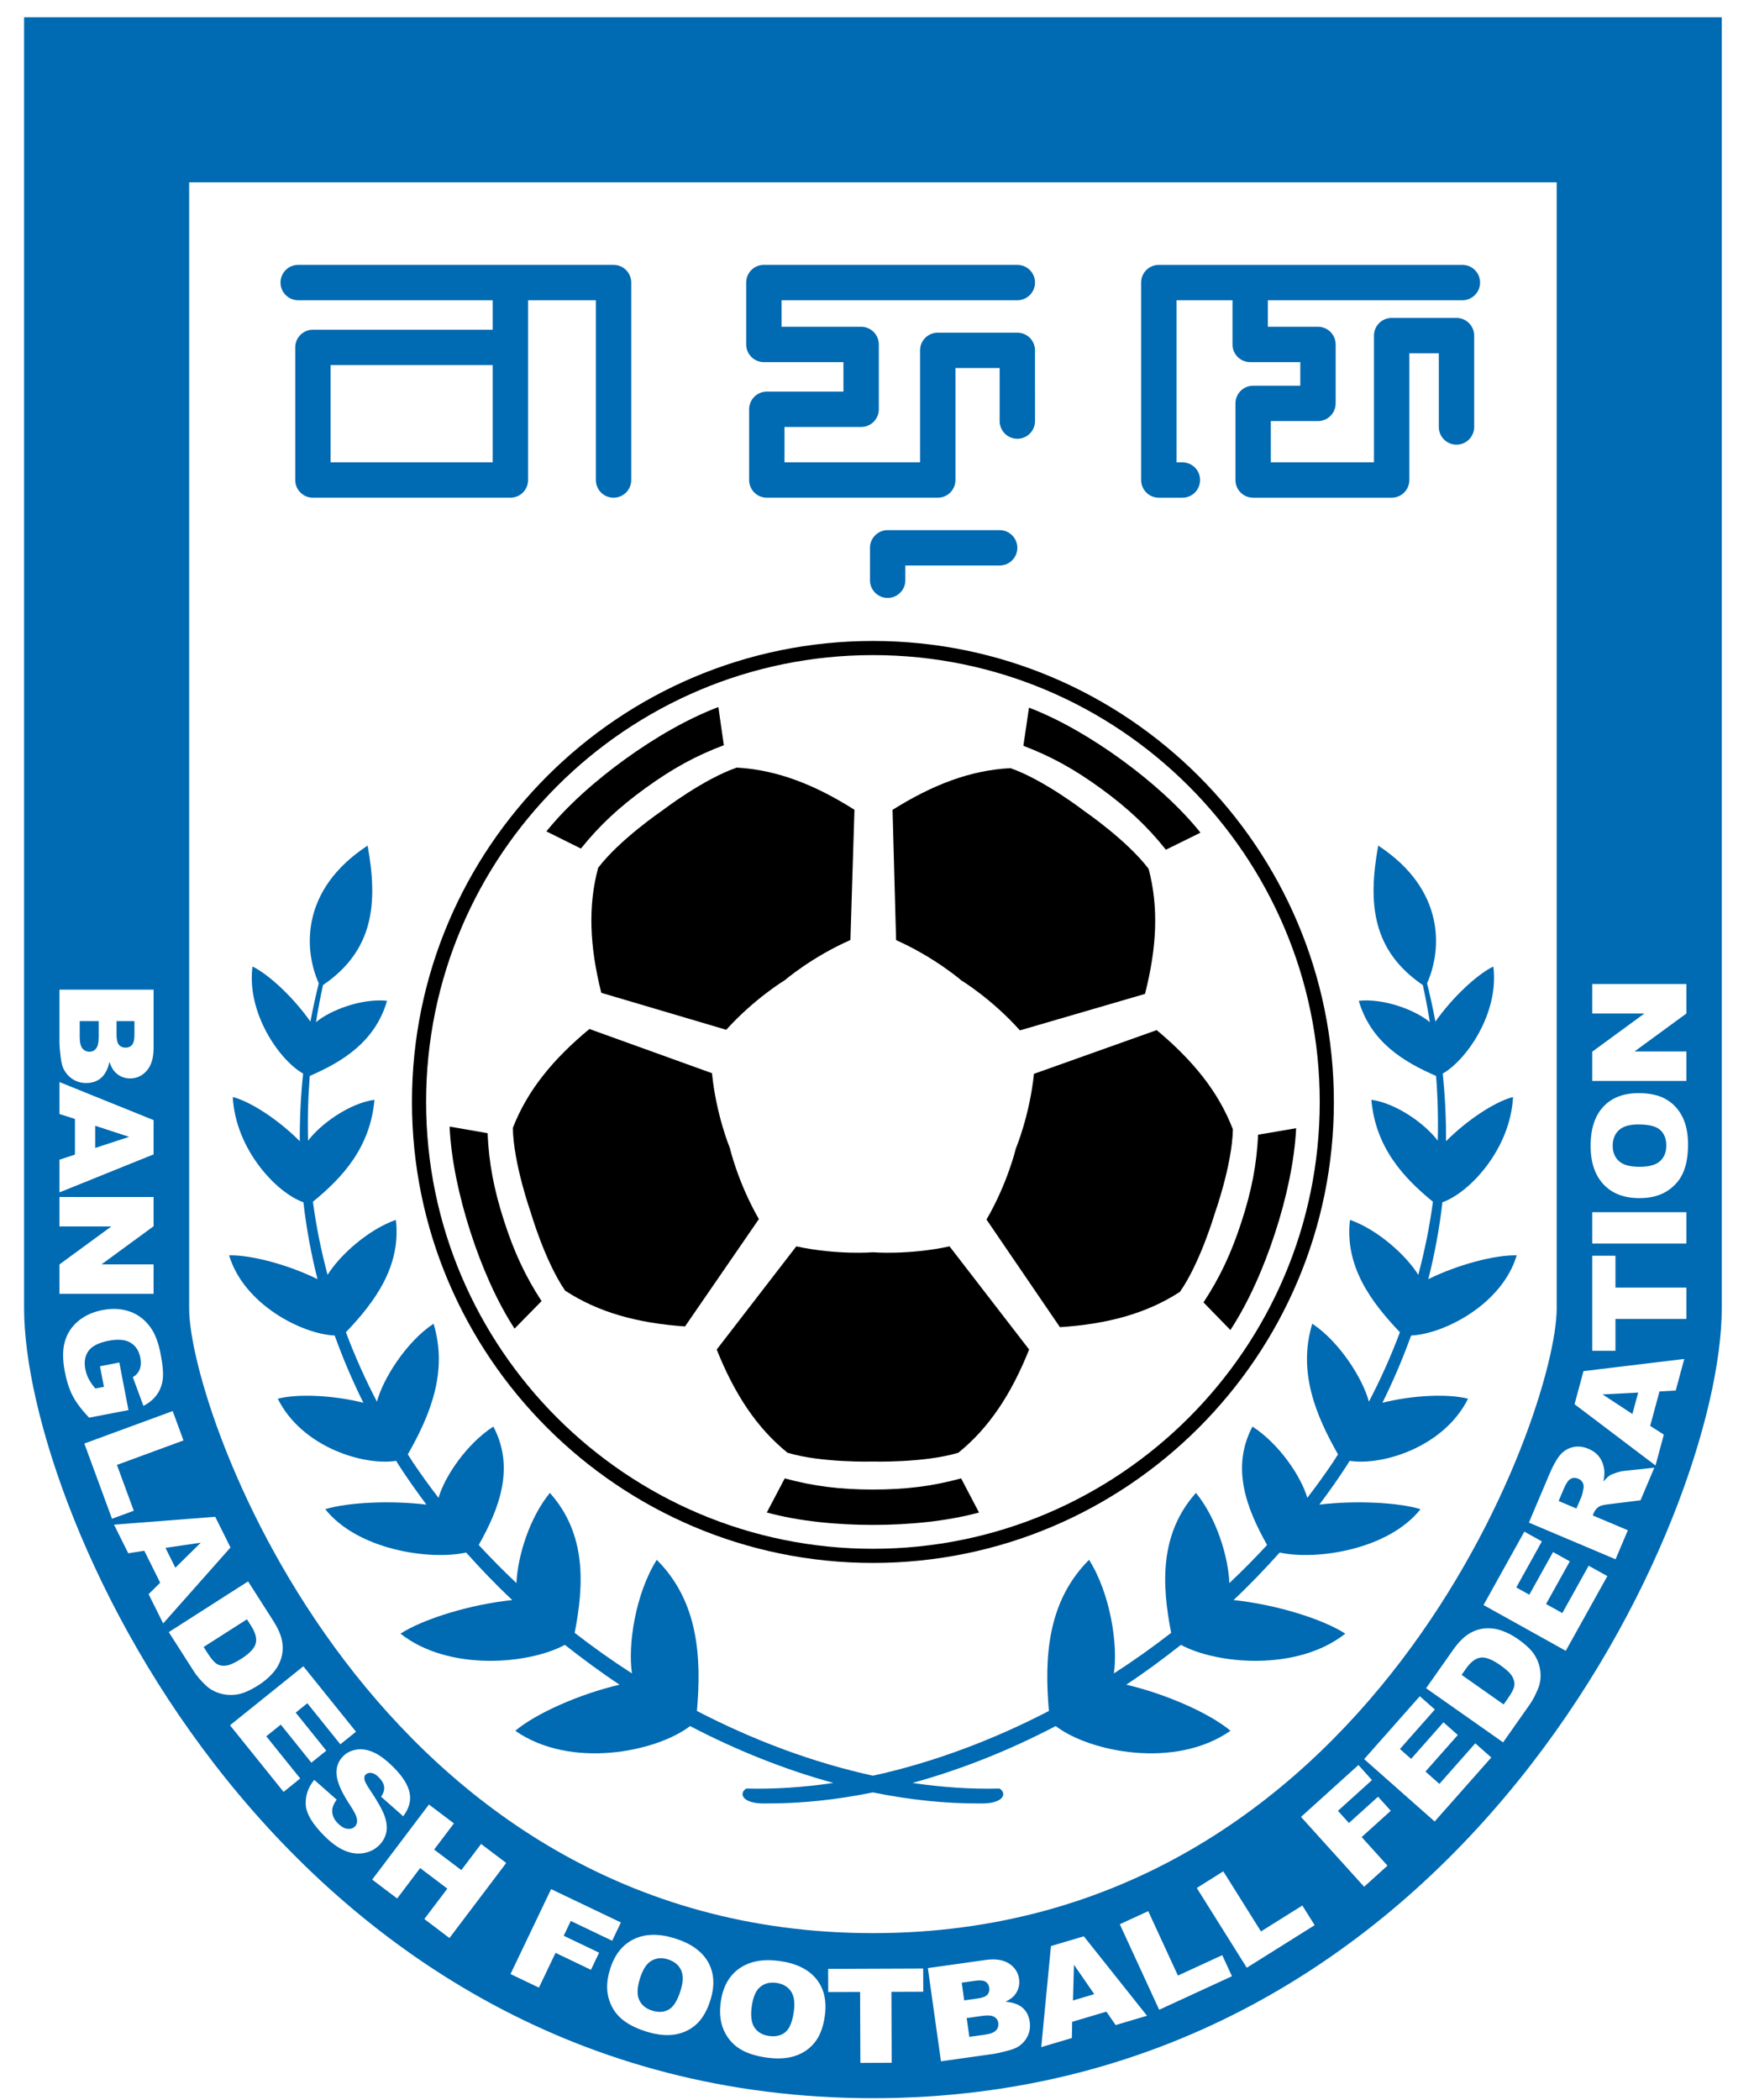 <?xml version="1.0" encoding="utf-8"?>
<!-- Generator: Adobe Illustrator 17.0.0, SVG Export Plug-In . SVG Version: 6.00 Build 0)  -->
<!DOCTYPE svg PUBLIC "-//W3C//DTD SVG 1.1//EN" "http://www.w3.org/Graphics/SVG/1.1/DTD/svg11.dtd">
<svg version="1.1" id="HQFL" xmlns:x="http://ns.adobe.com/Extensibility/1.0/" xmlns:i="http://ns.adobe.com/AdobeIllustrator/10.0/" xmlns:graph="http://ns.adobe.com/Graphs/1.0/"
	 xmlns="http://www.w3.org/2000/svg" xmlns:xlink="http://www.w3.org/1999/xlink" x="0px" y="0px" width="289" height="346"
	 viewBox="-4.917 -3.148 358 427.852" enable-background="new -4.917 -3.148 358 427.852" xml:space="preserve">
<g>
	<g>
		<g>
			<path fill="#006AB2" d="M120.313,50.531H55.945c-1.993,0-3.609,1.617-3.609,3.609s1.617,3.609,3.609,3.609c0,0,22.038,0,39.703,0
				c0,1.949,0,4.298,0,6.016c-5.982,0-36.695,0-36.695,0c-1.993,0-3.609,1.617-3.609,3.609v27.07c0,1.993,1.617,3.609,3.609,3.609
				h40.305c1.993,0,3.609-1.617,3.609-3.609V57.75c6.785,0,12.086,0,13.836,0c0,5.982,0,36.695,0,36.695
				c0,1.993,1.617,3.609,3.609,3.609s3.609-1.617,3.609-3.609V54.141C123.922,52.148,122.305,50.531,120.313,50.531z M95.648,90.836
				c-5.395,0-27.69,0-33.086,0c0-4.587,0-15.265,0-19.852c5.396,0,27.691,0,33.086,0C95.648,80.643,95.648,87.598,95.648,90.836z"/>
			<path fill="#006AB2" d="M150.992,50.531c-1.993,0-3.609,1.617-3.609,3.609v12.633c0,1.993,1.617,3.609,3.609,3.609
				c0,0,11.411,0,16.242,0c0,2.387,0,3.628,0,6.016c-4.765,0-15.641,0-15.641,0c-1.993,0-3.609,1.617-3.609,3.609v14.438
				c0,1.993,1.617,3.609,3.609,3.609h34.891c1.993,0,3.609-1.617,3.609-3.609c0,0,0-17.476,0-22.859c3.121,0,5.903,0,9.023,0
				c0,4.061,0,10.828,0,10.828c0,1.993,1.617,3.609,3.609,3.609s3.609-1.617,3.609-3.609V67.977c0-1.993-1.617-3.609-3.609-3.609
				h-16.242c-1.993,0-3.609,1.617-3.609,3.609c0,0,0,17.475,0,22.859c-5.132,0-22.54,0-27.672,0c0-2.707,0-4.512,0-7.219
				c4.766,0,15.641,0,15.641,0c1.993,0,3.609-1.617,3.609-3.609V66.773c0-1.993-1.617-3.609-3.609-3.609c0,0-11.411,0-16.242,0
				c0-2.209,0-3.206,0-5.414c6.246,0,48.125,0,48.125,0c1.993,0,3.609-1.617,3.609-3.609s-1.617-3.609-3.609-3.609L150.992,50.531
				L150.992,50.531z"/>
			<path fill="#006AB2" d="M293.563,57.75c1.993,0,3.609-1.617,3.609-3.609s-1.617-3.609-3.609-3.609h-61.961
				c-1.993,0-3.609,1.617-3.609,3.609v40.305c0,1.993,1.617,3.609,3.609,3.609h4.813c1.993,0,3.609-1.617,3.609-3.609
				s-1.617-3.609-3.609-3.609c0,0-0.752,0-1.203,0c0-5.396,0-27.691,0-33.086c1.564,0,5.85,0,11.43,0v9.023
				c0,1.993,1.617,3.609,3.609,3.609c0,0,6.283,0,10.227,0c0,2.021,0,2.792,0,4.813c-3.816,0-9.625,0-9.625,0
				c-1.993,0-3.609,1.617-3.609,3.609v15.641c0,1.993,1.617,3.609,3.609,3.609h28.273c1.993,0,3.609-1.617,3.609-3.609
				c0,0,0-20.307,0-25.867c2.388,0,3.628,0,6.016,0c0,4.695,0,15.039,0,15.039c0,1.993,1.617,3.609,3.609,3.609
				s3.609-1.617,3.609-3.609V64.969c0-1.993-1.617-3.609-3.609-3.609h-13.234c-1.993,0-3.609,1.617-3.609,3.609
				c0,0,0,20.307,0,25.867c-4.691,0-16.364,0-21.055,0c0-2.989,0-5.433,0-8.422c3.816,0,9.625,0,9.625,0
				c1.993,0,3.609-1.617,3.609-3.609V66.773c0-1.993-1.617-3.609-3.609-3.609c0,0-6.282,0-10.227,0c0-1.683,0-3.707,0-5.414
				C271.069,57.75,293.563,57.75,293.563,57.75z"/>
			<path fill="#006AB2" d="M176.258,104.672c-1.993,0-3.609,1.617-3.609,3.609v6.617c0,1.993,1.617,3.609,3.609,3.609
				s3.609-1.617,3.609-3.609c0,0,0-1.515,0-3.008c5.117,0,19.25,0,19.25,0c1.993,0,3.609-1.617,3.609-3.609
				s-1.617-3.609-3.609-3.609C199.117,104.672,176.258,104.672,176.258,104.672z"/>
		</g>
		<path fill="#006AB2" d="M304.654,252.679c-4.493-0.106-12.072,1.914-18.043,4.861c1.259-4.996,2.256-10.219,2.876-15.693
			c5.411-1.87,13.855-10.719,14.415-21.478c-3.647,0.922-9.391,4.694-13.682,9.03c0.038-4.471-0.177-9.076-0.672-13.813
			c4.86-2.764,11.556-12.372,10.331-21.854c-3.413,1.662-8.44,6.416-11.821,11.247c-0.489-2.587-1.056-5.212-1.718-7.871
			c0.038-0.022,0.05-0.031,0.05-0.031c2.961-6.681,3.797-18.98-10.006-28.02c-2.15,11.815-1.241,21.406,9.104,28.463
			c0.564,2.561,1.035,5.087,1.439,7.581c-2.876-2.446-9.334-4.918-14.513-4.37c2.462,8.4,9.064,12.412,15.781,15.34
			c0.349,4.531,0.461,8.937,0.338,13.209c-2.557-3.412-8.396-7.619-13.547-8.352c0.859,9.75,6.517,15.866,12.565,20.817
			c-0.696,5.206-1.729,10.169-2.993,14.926c-2.379-3.883-8.193-9.207-13.939-11.229c-1.09,9.392,4.191,16.661,10.198,22.935
			c-1.898,5.043-4.038,9.781-6.339,14.18c-1.189-4.63-6.008-12.266-11.554-15.921c-2.978,9.747,0.682,18.657,5.256,26.669
			c-0.364,0.561-0.72,1.14-1.087,1.684c-1.639,2.444-3.375,4.835-5.185,7.186c-1.241-4.32-5.681-10.975-11.189-14.55
			c-4.396,8.338-1.282,16.599,2.985,24.171c-2.469,2.674-5.035,5.268-7.7,7.778c-0.229-5.364-2.589-13.241-6.824-18.411
			c-7.463,8.381-6.987,18.705-5.057,28.566c-3.782,2.928-7.683,5.704-11.697,8.285c0.88-5.784-0.699-16.285-5.061-23.191
			c-8.503,8.5-9.151,19.84-8.196,30.848c-11.668,6.053-23.847,10.573-35.92,13.212c-12.074-2.639-24.254-7.159-35.92-13.212
			c0.954-11.008,0.306-22.348-8.196-30.848c-4.361,6.906-5.94,17.408-5.062,23.191c-4.013-2.581-7.914-5.356-11.697-8.285
			c1.932-9.861,2.406-20.186-5.057-28.566c-4.234,5.17-6.594,13.046-6.824,18.411c-2.665-2.51-5.231-5.104-7.699-7.778
			c4.268-7.572,7.379-15.833,2.985-24.171c-5.508,3.575-9.949,10.23-11.19,14.55c-1.81-2.35-3.544-4.742-5.184-7.186
			c-0.366-0.544-0.724-1.124-1.086-1.684c4.573-8.012,8.234-16.922,5.255-26.669c-5.546,3.656-10.363,11.292-11.552,15.921
			c-2.303-4.399-4.441-9.136-6.34-14.18c6.006-6.273,11.289-13.543,10.199-22.935c-5.748,2.022-11.562,7.347-13.939,11.229
			c-1.264-4.757-2.298-9.72-2.994-14.926c6.048-4.951,11.707-11.067,12.566-20.817c-5.151,0.733-10.992,4.94-13.549,8.352
			c-0.122-4.272-0.009-8.679,0.338-13.209c6.716-2.929,13.319-6.94,15.782-15.34c-5.179-0.548-11.637,1.924-14.513,4.37
			c0.404-2.494,0.874-5.02,1.438-7.581c10.344-7.057,11.255-16.648,9.104-28.463c-13.803,9.04-12.967,21.339-10.006,28.02
			c0,0,0.014,0.009,0.051,0.031c-0.662,2.659-1.231,5.284-1.72,7.871c-3.379-4.832-8.408-9.585-11.82-11.247
			c-1.227,9.482,5.471,19.09,10.33,21.854c-0.494,4.737-0.709,9.343-0.672,13.813c-4.291-4.335-10.034-8.107-13.681-9.03
			c0.56,10.759,9.005,19.608,14.414,21.478c0.621,5.474,1.617,10.697,2.876,15.693c-5.969-2.947-13.549-4.967-18.042-4.861
			c2.984,9.987,14.804,16.061,21.553,16.366c1.748,4.858,3.722,9.445,5.855,13.719c-6.194-1.542-13.371-1.875-17.473-0.823
			c4.892,9.846,17.436,13.719,24.161,12.684c0.165,0.254,0.319,0.526,0.479,0.776c1.781,2.778,3.703,5.489,5.706,8.154
			c-7.36-0.871-15.956-0.477-20.66,0.93c6.617,8.313,21.28,10.48,28.762,8.854c2.998,3.346,6.114,6.608,9.414,9.7
			c-8.39,0.85-18.084,3.797-22.817,6.852c9.851,7.777,26.257,6.241,33.551,2.288c3.623,2.85,7.327,5.599,11.157,8.126
			c-8.178,1.924-16.971,5.819-21.276,9.406c11.293,7.903,28.772,4.327,35.68-0.955c9.52,4.97,19.38,8.902,29.247,11.603
			c-6.017,0.89-11.975,1.299-17.792,1.146c-1.617,1.034-0.749,3.121,3.833,3.042c7.197,0.045,14.586-0.738,22.022-2.256
			c7.437,1.518,14.826,2.301,22.023,2.256c4.581,0.079,5.452-2.008,3.835-3.042c-5.817,0.152-11.775-0.256-17.792-1.146
			c9.866-2.7,19.726-6.632,29.246-11.603c6.907,5.282,24.386,8.858,35.68,0.955c-4.305-3.587-13.099-7.482-21.276-9.406
			c3.831-2.528,7.535-5.277,11.156-8.126c7.294,3.953,23.7,5.489,33.551-2.288c-4.731-3.054-14.426-6.002-22.815-6.852
			c3.299-3.092,6.416-6.354,9.412-9.7c7.482,1.625,22.145-0.542,28.762-8.854c-4.704-1.406-13.298-1.801-20.66-0.93
			c2.004-2.665,3.925-5.376,5.708-8.154c0.158-0.25,0.314-0.522,0.478-0.776c6.726,1.035,19.269-2.837,24.163-12.684
			c-4.104-1.053-11.279-0.719-17.474,0.823c2.134-4.274,4.107-8.861,5.856-13.719C289.849,268.739,301.668,262.666,304.654,252.679z
			"/>
		<g>
			<path d="M173.25,127.291c-51.877,0-94.083,42.207-94.083,94.084c0,51.88,42.206,94.084,94.083,94.084
				c51.881,0,94.084-42.204,94.084-94.084C267.334,169.498,225.131,127.291,173.25,127.291z M173.25,312.572
				c-50.287,0-91.198-40.91-91.198-91.197s40.911-91.198,91.198-91.198s91.197,40.911,91.197,91.198S223.537,312.572,173.25,312.572
				z"/>
			<g>
				<path d="M173.25,252.055c0,0-7.219,0.602-15.641-1.203c-16.242,21.055-16.242,21.055-16.242,21.055
					c3.609,9.023,8.121,15.941,14.438,21.055c6.918,2.105,17.445,1.805,17.445,1.805s10.527,0.301,17.445-1.805
					c6.316-5.113,10.828-12.031,14.438-21.055c0-0.001,0-0.001-16.242-21.055C180.469,252.657,173.25,252.055,173.25,252.055z"/>
				<path d="M173.25,300.48c-6.758,0-12.142-0.681-18-2.278l-3.657,6.963c6.512,1.778,14.219,2.534,21.656,2.534
					c7.441,0,15.148-0.756,21.656-2.534l-3.655-6.963C185.394,299.799,180.008,300.48,173.25,300.48z"/>
				<path d="M246.719,226.962c-2.902-7.588-8.087-14.02-15.547-20.248c0.001,0,0.001,0-25.053,8.924
					c-0.892,8.566-3.697,15.241-3.697,15.241s-1.666,7.055-5.99,14.499c14.988,21.964,14.988,21.964,14.988,21.964
					c9.695-0.633,17.671-2.782,24.49-7.204c4.147-5.925,7.121-16.025,7.121-16.025S246.58,234.196,246.719,226.962z"/>
				<path d="M191.32,196.583c0,0,6.196,3.767,11.934,10.185c25.529-7.445,25.529-7.445,25.529-7.445
					c2.403-9.416,2.829-17.662,0.737-25.519c-4.35-5.776-13.031-11.732-13.031-11.732s-8.332-6.446-15.167-8.823
					c-8.115,0.412-15.836,3.346-24.066,8.51c-0.002,0-0.002,0,0.723,26.586C185.846,191.849,191.32,196.583,191.32,196.583z"/>
				<path d="M251.871,228.059c-0.29,6.062-1.311,11.392-3.406,17.821c-2.09,6.423-4.409,11.329-7.742,16.405l5.489,5.636
					c3.704-5.644,6.812-12.737,9.118-19.811c2.305-7.072,3.973-14.633,4.301-21.374L251.871,228.059z"/>
				<path d="M233.049,169.892l7.058-3.476c-4.22-5.269-10.001-10.419-16.01-14.804c-6.012-4.38-12.686-8.309-18.993-10.711
					l-1.146,7.788c5.671,2.154,10.423,4.775,15.89,8.76C225.307,161.427,229.255,165.149,233.049,169.892z"/>
				<path d="M117.173,173.581c-2.125,7.847-1.725,16.098,0.634,25.519c0.001,0,0.001,0,25.504,7.548
					c5.768-6.393,11.966-10.133,11.966-10.133s5.5-4.722,13.379-8.19c0.827-26.58,0.827-26.58,0.827-26.58
					c-8.206-5.2-15.915-8.161-24.032-8.608c-6.84,2.35-15.194,8.759-15.194,8.759S121.549,167.822,117.173,173.581z"/>
				<path d="M144.047,230.766c0,0-2.788-6.692-3.646-15.26c-25.014-9.02-25.014-9.02-25.014-9.02
					c-7.486,6.192-12.689,12.604-15.629,20.186c0.116,7.227,3.622,17.158,3.622,17.158s2.936,10.114,7.056,16.061
					c6.804,4.45,14.772,6.625,24.463,7.301c0-0.001,0-0.001,15.077-21.909C145.682,237.814,144.047,230.766,144.047,230.766z"/>
				<path d="M126.903,157.266c5.474-3.96,10.236-6.561,15.919-8.698l-1.117-7.789c-6.316,2.381-13.007,6.281-19.036,10.64
					c-6.028,4.356-11.83,9.487-16.066,14.738l7.047,3.504C117.457,164.936,121.421,161.228,126.903,157.266z"/>
				<path d="M94.6,227.751l-7.751-1.347c0.304,6.739,1.942,14.311,4.22,21.393c2.275,7.081,5.355,14.187,9.037,19.841l5.513-5.617
					c-3.314-5.083-5.611-10.001-7.679-16.438C95.869,239.154,94.87,233.819,94.6,227.751z"/>
			</g>
		</g>
	</g>
	<g>
		<path fill="#006AB2" d="M47.283,331.87c0.25-1.002-0.065-2.195-0.949-3.576l-0.851-1.33l-8.837,5.647l0.837,1.312
			c0.711,1.112,1.336,1.832,1.87,2.153c0.536,0.325,1.175,0.431,1.924,0.328c0.747-0.098,1.767-0.564,3.054-1.387
			C46.047,333.92,47.033,332.87,47.283,331.87z"/>
		<path fill="#006AB2" d="M20.733,210.293c0.561,0,1-0.195,1.316-0.583c0.314-0.386,0.472-1.062,0.472-2.025v-2.806h-3.647v2.763
			c0,0.992,0.16,1.682,0.479,2.068C19.673,210.098,20.131,210.293,20.733,210.293z"/>
		<polygon fill="#006AB2" points="14.513,230.76 21.433,228.5 14.513,226.234 		"/>
		<path fill="#006AB2" d="M153.472,401.158c-1.278-0.17-2.36,0.113-3.243,0.851c-0.887,0.733-1.459,2.075-1.719,4.027
			c-0.255,1.921-0.056,3.356,0.602,4.296c0.658,0.944,1.647,1.497,2.972,1.678c1.362,0.177,2.471-0.09,3.326-0.813
			c0.853-0.721,1.424-2.149,1.709-4.286c0.238-1.801,0.022-3.165-0.645-4.094C155.805,401.885,154.804,401.332,153.472,401.158z"/>
		<path fill="#006AB2" d="M131.364,396.354c-1.235-0.376-2.346-0.272-3.34,0.31c-0.993,0.584-1.775,1.815-2.353,3.698
			c-0.563,1.853-0.599,3.301-0.105,4.334c0.496,1.038,1.382,1.752,2.66,2.143c1.311,0.399,2.449,0.314,3.41-0.259
			s1.759-1.889,2.388-3.952c0.528-1.74,0.537-3.12,0.03-4.146C133.546,397.459,132.648,396.749,131.364,396.354z"/>
		<path fill="#006AB2" d="M13.355,211.12c0.558,0,1.009-0.224,1.355-0.668c0.344-0.447,0.517-1.226,0.517-2.34v-3.233h-3.872v3.247
			c0,1.095,0.18,1.868,0.545,2.319C12.261,210.894,12.748,211.12,13.355,211.12z"/>
		<path fill="#006AB2" d="M197.981,408.085c-0.489-0.279-1.285-0.339-2.389-0.185l-3.201,0.448l0.539,3.835l3.218-0.451
			c1.087-0.15,1.823-0.442,2.218-0.861c0.395-0.421,0.549-0.934,0.466-1.536C198.757,408.78,198.47,408.367,197.981,408.085z"/>
		<path fill="#006AB2" d="M196.602,403.591c0.339-0.372,0.466-0.854,0.381-1.447c-0.075-0.56-0.328-0.962-0.757-1.222
			c-0.426-0.259-1.117-0.319-2.072-0.188l-2.778,0.391l0.508,3.613l2.737-0.385C195.602,404.215,196.26,403.964,196.602,403.591z"/>
		<polygon fill="#006AB2" points="214.081,404.754 218.424,403.464 214.288,397.474 		"/>
		<path fill="#006AB2" d="M317.241,298.28c-0.578-0.244-1.1-0.24-1.574,0.015c-0.47,0.253-0.933,0.911-1.384,1.975l-1.075,2.55
			l3.632,1.536l1.04-2.447c0.113-0.268,0.243-0.813,0.4-1.646c0.094-0.414,0.041-0.807-0.157-1.179
			C317.927,298.713,317.63,298.445,317.241,298.28z"/>
		<polygon fill="#006AB2" points="30.872,316.437 36.06,311.327 28.854,312.38 		"/>
		<polygon fill="#006AB2" points="329.446,280.689 322.175,281.065 328.262,285.061 		"/>
		<path fill="#006AB2" d="M329.465,225.965c-1.816,0-3.14,0.395-3.973,1.181s-1.25,1.846-1.25,3.196c0,1.289,0.423,2.321,1.27,3.102
			c0.851,0.781,2.256,1.169,4.22,1.169c1.94,0,3.331-0.389,4.182-1.166c0.848-0.775,1.27-1.828,1.27-3.162
			c0-1.376-0.413-2.44-1.241-3.192C333.115,226.341,331.62,225.965,329.465,225.965z"/>
		<path fill="#006AB2" d="M0,0v263.484c0,42.109,52.938,161.219,173.25,161.219S346.5,305.594,346.5,263.484V0H0z M320.069,217.088
			v-5.975l10.64-7.788h-10.64v-6.016h19.212v6.016l-10.583,7.745h10.583v6.018H320.069L320.069,217.088L320.069,217.088z
			 M33.688,33.688c43.721,0,235.402,0,279.126,0c0,51.247,0,229.797,0,229.797c0,21.637-38.012,127.531-139.563,127.531
			c-101.553,0-139.563-105.894-139.563-127.531C33.688,263.485,33.688,84.935,33.688,33.688z M7.219,198.45h19.213v11.943
			c0,1.988-0.459,3.517-1.377,4.583c-0.916,1.066-2.058,1.597-3.424,1.597c-1.129,0-2.102-0.381-2.92-1.146
			c-0.548-0.509-0.975-1.254-1.285-2.232c-0.33,1.48-0.899,2.57-1.705,3.271c-0.808,0.699-1.825,1.046-3.054,1.046
			c-0.994,0-1.89-0.25-2.682-0.746c-0.792-0.496-1.42-1.177-1.88-2.042c-0.289-0.53-0.5-1.339-0.632-2.418
			c-0.169-1.436-0.254-2.387-0.254-2.854V198.45z M7.219,233.162l3.158-1.042v-7.282l-3.158-0.996v-6.527l19.212,7.764v6.997
			l-19.212,7.76V233.162z M7.219,254.532l10.582-7.745H7.219v-6.016h19.212v5.974l-10.64,7.787h10.64v6.016H7.219V254.532z
			 M8.308,276.395c-0.464-2.406-0.461-4.448,0.011-6.11c0.47-1.669,1.38-3.06,2.73-4.188c1.351-1.124,3.005-1.876,4.966-2.252
			c2.06-0.395,3.942-0.286,5.648,0.338c1.704,0.62,3.121,1.736,4.243,3.353c0.874,1.258,1.538,3.054,1.983,5.381
			c0.432,2.245,0.564,3.961,0.4,5.151c-0.166,1.185-0.574,2.223-1.228,3.106c-0.652,0.887-1.553,1.636-2.701,2.237l-2.168-5.862
			c0.667-0.388,1.136-0.915,1.401-1.587c0.266-0.669,0.31-1.466,0.131-2.393c-0.263-1.381-0.921-2.396-1.971-3.045
			c-1.05-0.648-2.535-0.783-4.46-0.419c-2.051,0.395-3.436,1.09-4.15,2.083c-0.714,0.997-0.93,2.233-0.646,3.712
			c0.133,0.701,0.357,1.354,0.667,1.955c0.308,0.602,0.765,1.27,1.372,2.006l1.758-0.338l-0.805-4.204l3.949-0.762l1.866,9.71
			l-8.039,1.546c-1.542-1.631-2.658-3.116-3.353-4.461C9.216,280.005,8.684,278.354,8.308,276.395z M12.296,291.09l18.034-6.626
			l2.203,5.997l-13.584,4.997l3.438,9.35l-4.446,1.636L12.296,291.09z M25.412,321.832l2.365-2.336l-3.245-6.524l-3.271,0.518
			l-2.908-5.843l20.66-1.606l3.116,6.264L28.387,327.81L25.412,321.832z M37.119,340.479c-1.046-0.992-1.876-1.965-2.487-2.919
			l-5.104-7.979l16.187-10.354l5.101,7.981c1.008,1.574,1.619,2.97,1.84,4.196c0.218,1.222,0.159,2.388-0.177,3.493
			c-0.332,1.109-0.906,2.119-1.712,3.034c-0.809,0.917-1.763,1.729-2.863,2.436c-1.734,1.109-3.214,1.752-4.439,1.94
			c-1.224,0.188-2.397,0.113-3.517-0.229C38.825,341.739,37.882,341.201,37.119,340.479z M52.964,362.187L42.027,348.59
			l14.971-12.038l10.746,13.354l-3.193,2.572l-6.74-8.381l-2.373,1.91l6.246,7.765l-3.048,2.451l-6.243-7.764l-2.961,2.38
			l6.929,8.613L52.964,362.187z M65.472,374.19c-1.313-0.545-2.684-1.527-4.11-2.936c-2.502-2.481-3.795-4.648-3.876-6.491
			c-0.084-1.848,0.497-3.525,1.74-5.029l4.576,4.038c-0.555,0.746-0.859,1.432-0.905,2.056c-0.08,1.021,0.315,1.96,1.189,2.825
			c0.65,0.649,1.292,1.002,1.927,1.066c0.634,0.068,1.137-0.089,1.509-0.465c0.353-0.356,0.495-0.836,0.429-1.446
			c-0.058-0.615-0.573-1.65-1.543-3.103c-1.578-2.396-2.449-4.361-2.615-5.893c-0.175-1.538,0.27-2.838,1.329-3.91
			c0.696-0.7,1.573-1.146,2.63-1.334c1.057-0.192,2.202-0.034,3.436,0.484c1.236,0.512,2.618,1.527,4.15,3.045
			c1.88,1.865,2.991,3.609,3.339,5.23c0.346,1.625-0.089,3.237-1.301,4.835l-4.51-3.993c0.5-0.734,0.705-1.421,0.611-2.064
			c-0.092-0.639-0.461-1.278-1.107-1.917c-0.53-0.53-1.034-0.823-1.508-0.88c-0.478-0.06-0.863,0.063-1.162,0.364
			c-0.211,0.212-0.293,0.516-0.239,0.915c0.038,0.395,0.378,1.072,1.021,2.027c1.595,2.364,2.62,4.177,3.074,5.437
			c0.456,1.259,0.58,2.384,0.376,3.376c-0.204,0.985-0.68,1.856-1.422,2.608c-0.867,0.874-1.929,1.422-3.184,1.644
			C68.073,374.901,66.788,374.739,65.472,374.19z M86.82,392.016l-5.128-3.88l4.693-6.204l-5.548-4.197l-4.692,6.208l-5.1-3.853
			l11.587-15.326l5.1,3.853l-4.038,5.339l5.548,4.193l4.037-5.334l5.127,3.877L86.82,392.016z M115.698,398.498l-7.227-3.456
			l-3.387,7.094l-5.803-2.773l8.284-17.333l14.247,6.805l-1.781,3.731l-8.448-4.036l-1.442,3.021l7.225,3.45L115.698,398.498z
			 M140.116,404.566c-0.656,2.15-1.584,3.797-2.782,4.939c-1.2,1.136-2.649,1.866-4.352,2.174c-1.705,0.311-3.653,0.131-5.847-0.534
			c-2.233-0.683-3.979-1.576-5.241-2.681c-1.262-1.098-2.126-2.504-2.598-4.214c-0.473-1.707-0.382-3.638,0.275-5.79
			c0.916-3.005,2.53-5.072,4.84-6.195c2.311-1.128,5.072-1.197,8.283-0.219c3.293,1.003,5.58,2.597,6.86,4.782
			C140.832,399.02,141.02,401.596,140.116,404.566z M163.444,407.826c-0.298,2.234-0.945,4.005-1.941,5.327
			c-0.996,1.32-2.307,2.273-3.938,2.857c-1.628,0.588-3.581,0.727-5.856,0.426c-2.312-0.309-4.18-0.903-5.604-1.786
			c-1.427-0.884-2.509-2.128-3.254-3.736c-0.743-1.607-0.969-3.528-0.671-5.757c0.414-3.115,1.669-5.418,3.765-6.903
			c2.096-1.489,4.805-2.011,8.135-1.569c3.412,0.456,5.928,1.659,7.548,3.603C163.247,402.239,163.852,404.748,163.444,407.826z
			 M177.082,417.469l-6.393,0.03l-0.057-14.475l-6.504,0.022l-0.019-4.736l19.401-0.075l0.019,4.737l-6.504,0.022L177.082,417.469z
			 M204.892,411.886c-0.379,0.857-0.965,1.571-1.755,2.143c-0.489,0.363-1.26,0.688-2.309,0.965
			c-1.401,0.366-2.331,0.582-2.797,0.648l-10.892,1.533l-2.678-19.024l11.826-1.665c1.968-0.278,3.547-0.033,4.728,0.725
			c1.184,0.76,1.87,1.816,2.064,3.17c0.155,1.12-0.086,2.135-0.729,3.051c-0.429,0.615-1.106,1.141-2.034,1.585
			c1.512,0.12,2.673,0.53,3.478,1.229c0.803,0.707,1.292,1.666,1.46,2.883C205.396,410.111,205.274,411.033,204.892,411.886z
			 M222.795,409.777l-1.894-2.736l-6.986,2.074l-0.056,3.309l-6.254,1.856l1.983-20.629l6.708-1.987l12.899,16.214L222.795,409.777z
			 M231.677,406.656l-8.037-17.454l5.804-2.676l6.06,13.152l9.047-4.166l1.981,4.301L231.677,406.656z M249.558,398.076
			L239.351,381.8l5.414-3.398l7.688,12.267l8.446-5.292l2.514,4.014L249.558,398.076z M278.276,377.24l-4.771,4.31l-12.881-14.255
			l11.715-10.587l2.772,3.068l-6.945,6.279l2.241,2.481l5.945-5.365l2.594,2.871l-5.94,5.366L278.276,377.24z M287.905,368.231
			l-14.391-12.727l11.36-12.844l3.068,2.715l-7.125,8.058l2.285,2.015l6.597-7.463l2.928,2.591l-6.599,7.462l2.844,2.519
			l7.323-8.282l3.268,2.891L287.905,368.231z M309.082,340.927c-0.521,1.34-1.111,2.475-1.762,3.408l-5.448,7.745l-15.716-11.05
			l5.452-7.749c1.072-1.528,2.135-2.625,3.181-3.291c1.053-0.669,2.155-1.058,3.305-1.166c1.146-0.108,2.303,0.038,3.455,0.437
			c1.154,0.398,2.27,0.974,3.335,1.726c1.685,1.184,2.845,2.307,3.484,3.369c0.633,1.061,1.009,2.176,1.118,3.346
			C309.599,338.868,309.463,339.943,309.082,340.927z M314.664,333.394l-16.787-9.34l8.333-14.983l3.579,1.993l-5.226,9.399
			l2.662,1.481l4.844-8.709l3.417,1.9l-4.845,8.709l3.319,1.846l5.376-9.663l3.813,2.12L314.664,333.394z M329.923,302.671
			l-6.711,0.837c-0.865,0.103-1.47,0.263-1.808,0.485c-0.451,0.304-0.793,0.721-1.019,1.254l-0.218,0.516l7.167,3.03l-2.505,5.921
			l-17.693-7.482l4.136-9.779c0.767-1.814,1.501-3.139,2.196-3.975c0.696-0.838,1.56-1.383,2.594-1.637
			c1.028-0.257,2.112-0.144,3.252,0.333c0.978,0.414,1.73,0.997,2.256,1.749c0.526,0.748,0.839,1.61,0.952,2.581
			c0.066,0.615,0.01,1.401-0.163,2.351c0.508-0.608,0.94-1.025,1.291-1.254c0.239-0.156,0.676-0.338,1.322-0.55
			c0.643-0.213,1.128-0.329,1.442-0.358l6.325-0.677L329.923,302.671z M337.109,280.271l-3.318,0.185l-1.898,7.031l2.786,1.785
			l-1.699,6.298l-16.524-12.502l1.823-6.754l20.57-2.487L337.109,280.271z M339.281,265.657h-14.475v6.504h-4.737v-19.4h4.737v6.504
			h14.475V265.657z M339.281,250.269h-19.212v-6.392h19.212V250.269z M338.589,235.865c-0.684,1.527-1.78,2.767-3.274,3.716
			c-1.494,0.95-3.369,1.423-5.618,1.424c-3.143,0-5.591-0.94-7.339-2.82c-1.754-1.883-2.628-4.5-2.628-7.858
			c0-3.444,0.862-6.095,2.576-7.956c1.719-1.865,4.132-2.797,7.237-2.797c2.247,0,4.095,0.41,5.531,1.222
			c1.44,0.814,2.557,1.989,3.351,3.527c0.799,1.535,1.194,3.453,1.194,5.746C339.619,232.406,339.277,234.337,338.589,235.865z"/>
		<path fill="#006AB2" d="M301.289,336.32c-1.664-1.174-3.008-1.685-4.033-1.535c-1.02,0.144-2.002,0.891-2.945,2.232l-0.908,1.291
			l8.578,6.035l0.891-1.268c0.764-1.083,1.189-1.932,1.29-2.549c0.093-0.62-0.05-1.253-0.429-1.906
			C303.357,337.966,302.545,337.198,301.289,336.32z"/>
	</g>
</g>
</svg>
